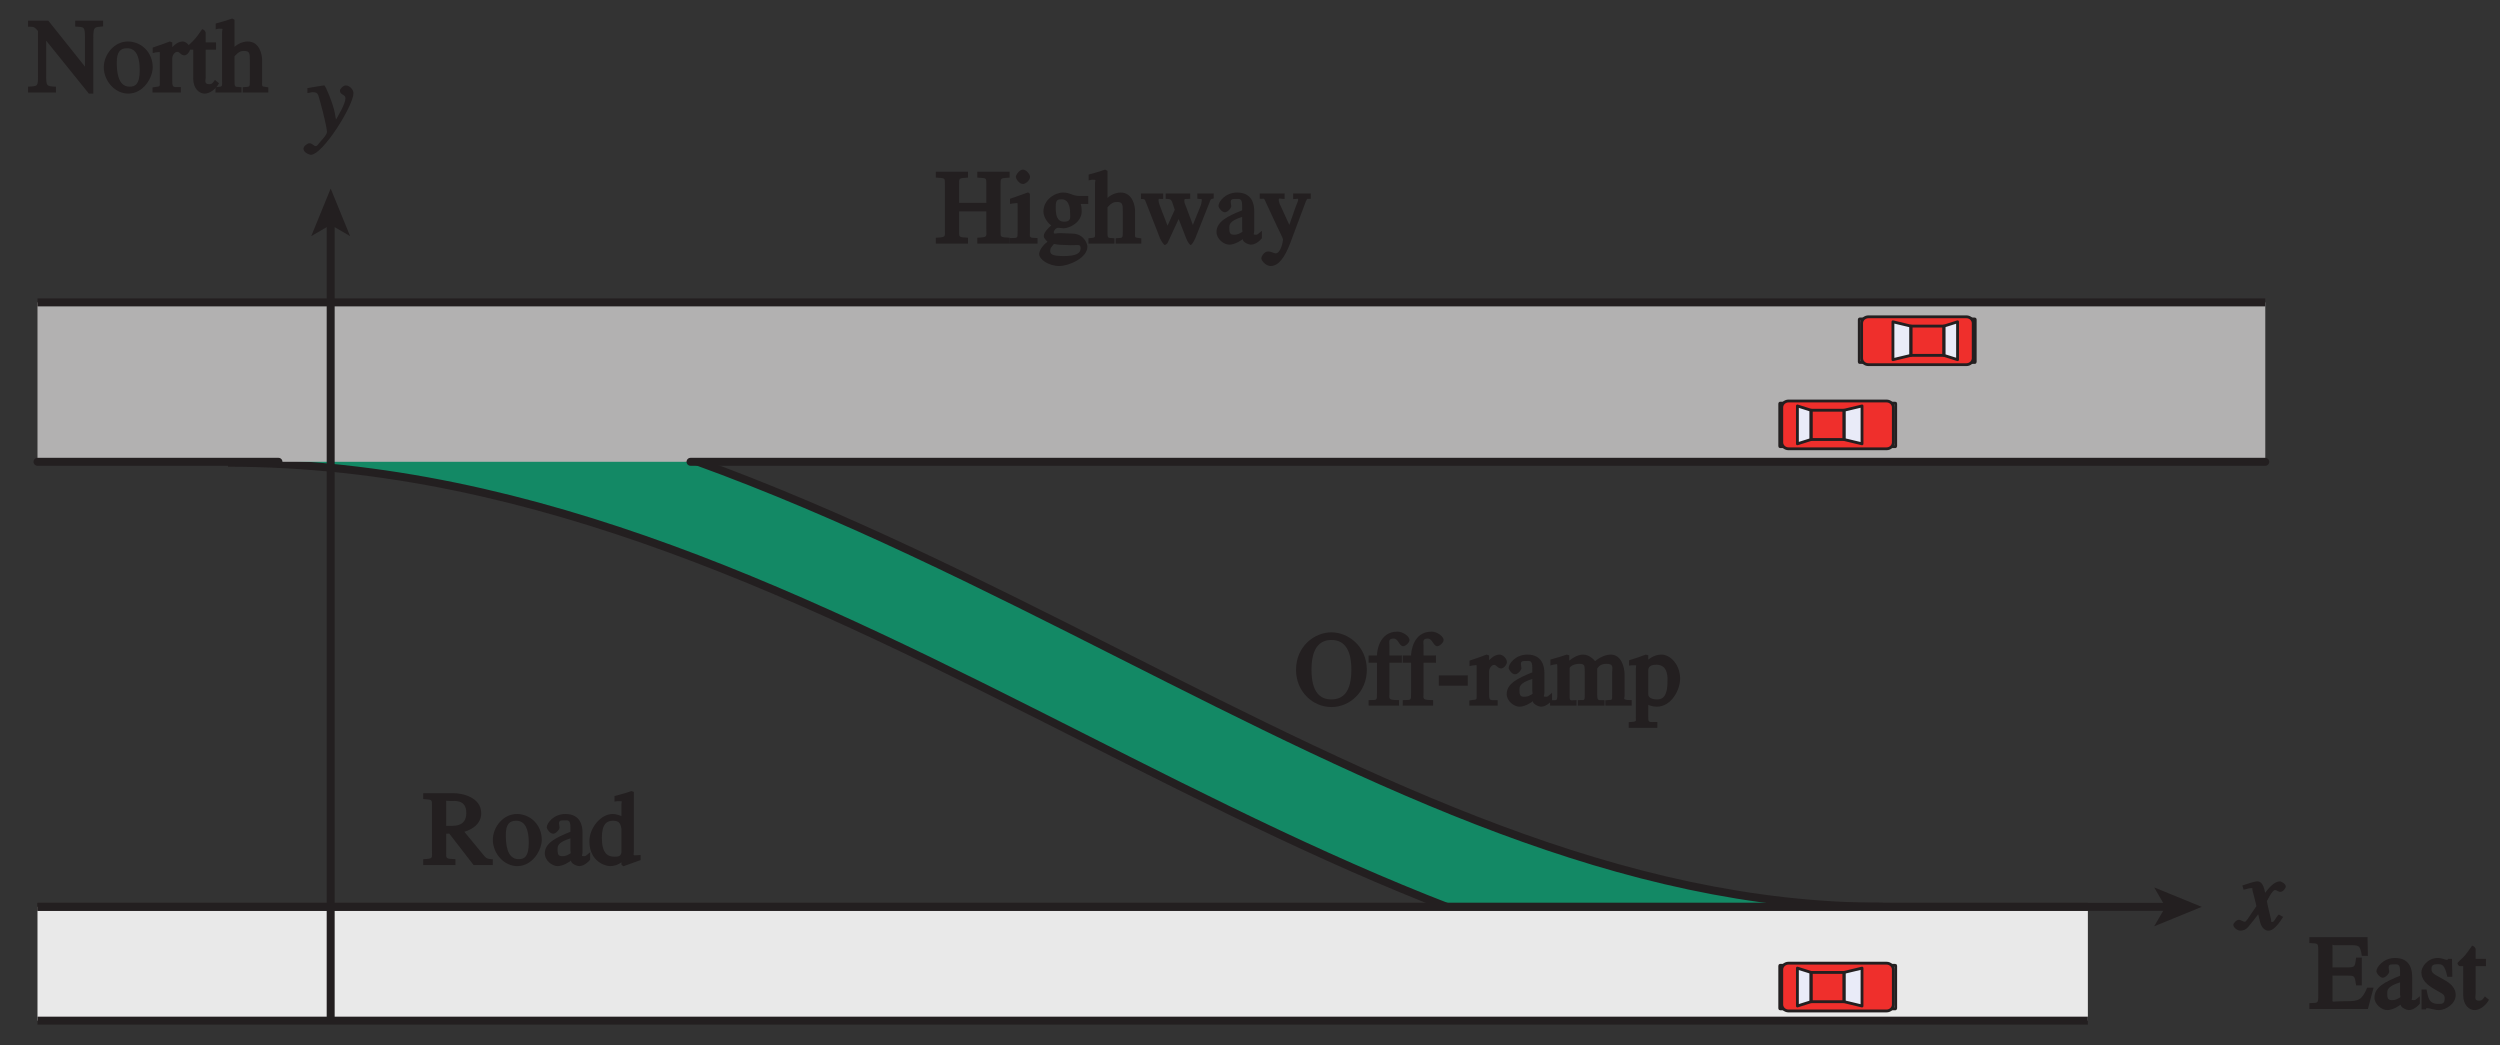 <?xml version="1.0" encoding="UTF-8"?>
<svg xmlns="http://www.w3.org/2000/svg" xmlns:xlink="http://www.w3.org/1999/xlink" width="219.572pt" height="91.786pt" viewBox="0 0 219.572 91.786" version="1.1">
<rect x="0" y="0" width="219.572" height="91.786" fill="#333333" stroke="none"/>
<defs>
<g>
<symbol overflow="visible" id="glyph0-0">
<path style="stroke:none;" d=""/>
</symbol>
<symbol overflow="visible" id="glyph0-1">
<path style="stroke:none;" d="M 0.141 -3.594 C 0.25 -3.625 0.312 -3.641 0.438 -3.641 C 0.953 -3.641 0.891 -3.391 1.141 -2.562 C 1.281 -2.078 1.672 -0.5 1.672 -0.156 C 1.672 0.078 1.344 0.422 1.109 0.688 C 0.812 1.047 0.812 1.094 0.672 1.094 C 0.516 1.094 0.391 0.844 0.125 0.844 C -0.062 0.844 -0.391 1.125 -0.391 1.312 C -0.391 1.688 0.172 1.859 0.25 1.859 C 1.312 1.859 4 -2.469 4 -3.547 C 4 -3.875 3.656 -4.234 3.328 -4.234 C 3.094 -4.234 2.812 -3.922 2.812 -3.781 C 2.812 -3.375 3.297 -3.469 3.297 -3.109 C 3.297 -2.625 2.641 -1.516 2.25 -0.875 L 2.547 -0.781 L 2.359 -1.828 C 2.25 -2.5 1.547 -4.25 1.438 -4.234 C 1.266 -4.234 0.562 -4.094 -0.047 -4 L -0.047 -3.562 Z M 0.141 -3.594 "/>
</symbol>
<symbol overflow="visible" id="glyph0-2">
<path style="stroke:none;" d="M 3.484 -1.234 C 3.25 -0.969 3.188 -0.672 3 -0.672 C 2.828 -0.672 2.938 -0.75 2.891 -0.906 C 2.844 -1.125 2.531 -2.344 2.531 -2.516 L 2.484 -2.406 C 2.484 -2.406 2.984 -3.469 3.234 -3.469 C 3.438 -3.469 3.5 -3.312 3.719 -3.312 C 3.938 -3.312 4.188 -3.625 4.188 -3.781 C 4.188 -4 3.828 -4.234 3.656 -4.234 C 3.188 -4.234 2.641 -3.656 2.172 -2.922 L 2.469 -2.812 L 2.359 -3.312 C 2.203 -4.109 1.906 -4.234 1.703 -4.234 C 1.406 -4.234 0.812 -4.016 0.375 -3.875 L 0.484 -3.5 C 0.906 -3.609 1.031 -3.641 1.109 -3.641 C 1.344 -3.641 1.203 -3.641 1.281 -3.359 C 1.297 -3.328 1.609 -2.125 1.609 -2.062 C 0.844 -0.969 0.734 -0.688 0.578 -0.688 C 0.422 -0.688 0.266 -0.859 0.062 -0.859 C -0.141 -0.859 -0.422 -0.562 -0.422 -0.422 C -0.422 -0.203 -0.094 0.094 0.203 0.094 C 0.484 0.094 0.703 -0.031 0.859 -0.203 C 1.156 -0.547 1.531 -1.031 1.766 -1.344 L 1.938 -0.641 C 2.062 -0.156 2.375 0.094 2.641 0.094 C 2.844 0.094 3.219 0.062 3.953 -1.109 L 3.578 -1.328 Z M 3.484 -1.234 "/>
</symbol>
<symbol overflow="visible" id="glyph1-0">
<path style="stroke:none;" d=""/>
</symbol>
<symbol overflow="visible" id="glyph1-1">
<path style="stroke:none;" d="M 6.359 -6.312 L 4.078 -6.312 L 4.078 -5.797 C 4.859 -5.734 4.938 -5.844 4.938 -4.812 L 4.938 -1.984 L 5.172 -1.984 L 1.719 -6.312 L -0.062 -6.312 L -0.062 -5.781 C 0.469 -5.781 0.484 -5.781 0.812 -5.406 L 0.812 -1.5 C 0.812 -0.516 0.797 -0.562 -0.062 -0.516 L -0.062 0 L 2.391 0 L 2.391 -0.516 C 1.562 -0.547 1.531 -0.562 1.531 -1.5 L 1.531 -4.828 L 1.312 -4.828 L 5.281 0.094 L 5.672 0.094 L 5.672 -4.812 C 5.672 -5.859 5.797 -5.719 6.531 -5.812 L 6.531 -6.312 Z M 6.359 -6.312 "/>
</symbol>
<symbol overflow="visible" id="glyph1-2">
<path style="stroke:none;" d="M 2.203 -4.484 C 1 -4.484 0.094 -3.328 0.094 -2.219 C 0.094 -1.016 1.078 0.094 2.234 0.094 C 3.594 0.094 4.391 -1.328 4.391 -2.219 C 4.391 -3.531 3.391 -4.484 2.203 -4.484 Z M 2.359 -0.516 C 1.281 -0.516 1.234 -1.984 1.234 -2.656 C 1.234 -3.594 1.562 -3.891 2.141 -3.891 C 2.969 -3.891 3.25 -3.078 3.25 -1.969 C 3.25 -0.672 2.812 -0.516 2.359 -0.516 Z M 2.359 -0.516 "/>
</symbol>
<symbol overflow="visible" id="glyph1-3">
<path style="stroke:none;" d="M 0.516 -0.922 C 0.516 -0.422 0.547 -0.578 -0.125 -0.453 L -0.125 0 L 2.359 0 L 2.359 -0.484 C 1.75 -0.5 1.609 -0.359 1.609 -0.984 L 1.609 -3 C 1.609 -3.297 1.844 -3.578 2.047 -3.578 C 2.266 -3.578 2.359 -3.266 2.672 -3.266 C 2.891 -3.266 3.172 -3.594 3.172 -3.828 C 3.172 -4.125 2.828 -4.484 2.531 -4.484 C 2.188 -4.484 1.75 -4.25 1.375 -3.672 L 1.609 -3.672 L 1.609 -4.406 L 1.391 -4.484 C 0.953 -4.312 0.5 -4.156 -0.109 -3.953 L -0.109 -3.469 C 0.141 -3.531 0.25 -3.547 0.375 -3.547 C 0.516 -3.547 0.516 -3.703 0.516 -3.172 Z M 0.516 -0.922 "/>
</symbol>
<symbol overflow="visible" id="glyph1-4">
<path style="stroke:none;" d="M 2.297 -4.406 L 1.547 -4.406 L 1.547 -5.266 C 1.547 -5.344 1.391 -5.562 1.234 -5.562 C 0.859 -5.031 0.734 -4.828 0.391 -4.484 C 0.188 -4.281 -0.047 -4.109 -0.047 -4 C -0.047 -3.969 0.016 -3.812 0.141 -3.766 L 0.453 -3.766 L 0.453 -1.219 C 0.453 -0.328 1 0.094 1.453 0.094 C 1.875 0.094 2.406 -0.25 2.719 -0.812 L 2.359 -1.109 C 2.172 -0.875 2.141 -0.734 1.844 -0.734 C 1.391 -0.734 1.547 -1.078 1.547 -1.359 L 1.547 -3.766 L 2.453 -3.766 L 2.453 -4.406 Z M 2.297 -4.406 "/>
</symbol>
<symbol overflow="visible" id="glyph1-5">
<path style="stroke:none;" d="M 4.391 -0.484 C 3.938 -0.562 4 -0.438 4 -1.094 L 4 -2.875 C 4 -3.234 3.828 -4.484 2.734 -4.484 C 2.188 -4.484 1.625 -4.156 1.344 -3.75 L 1.578 -3.75 L 1.578 -6.391 L 1.375 -6.5 C 0.938 -6.344 0.5 -6.219 -0.078 -6.062 L -0.078 -5.547 C 0.109 -5.609 0.203 -5.609 0.266 -5.609 C 0.656 -5.609 0.484 -5.594 0.484 -5.328 L 0.484 -1.094 C 0.484 -0.438 0.562 -0.547 -0.094 -0.469 L -0.094 0 L 2.188 0 L 2.188 -0.469 C 1.578 -0.531 1.578 -0.391 1.578 -1.094 L 1.578 -3.188 C 1.906 -3.562 2.141 -3.656 2.391 -3.656 C 2.891 -3.656 2.922 -3.469 2.922 -2.875 L 2.922 -1.094 C 2.922 -0.391 2.922 -0.531 2.297 -0.469 L 2.297 0 L 4.547 0 L 4.547 -0.453 Z M 4.391 -0.484 "/>
</symbol>
<symbol overflow="visible" id="glyph1-6">
<path style="stroke:none;" d="M 5.938 -0.516 C 5.562 -0.547 5.469 -0.641 5.266 -0.891 L 3.594 -2.922 C 3.75 -2.969 5.078 -3.344 5.078 -4.547 C 5.078 -5.938 3.438 -6.312 2.641 -6.312 L -0.016 -6.312 L -0.016 -5.797 C 0.781 -5.719 0.75 -5.812 0.75 -5.141 L 0.75 -1.25 C 0.75 -0.578 0.875 -0.562 -0.016 -0.516 L -0.016 0 L 2.812 0 L 2.812 -0.516 C 1.922 -0.562 2 -0.547 2 -1.156 L 2 -2.75 L 2.266 -2.766 L 4.406 0 L 6.094 0 L 6.094 -0.516 Z M 2 -5.469 C 2 -5.734 1.922 -5.625 2.391 -5.625 C 2.766 -5.625 3.766 -5.766 3.766 -4.578 C 3.766 -3.281 2.594 -3.453 2 -3.438 Z M 2 -5.469 "/>
</symbol>
<symbol overflow="visible" id="glyph1-7">
<path style="stroke:none;" d="M 2.406 -1.281 C 2.406 -1.016 2.562 -1.078 2.109 -0.859 C 2.062 -0.844 1.922 -0.781 1.719 -0.781 C 1.391 -0.781 1.281 -0.875 1.281 -1.312 L 1.281 -1.328 C 1.281 -1.625 1.219 -1.969 2.406 -2.344 Z M 3.859 -0.891 C 3.75 -0.812 3.766 -0.781 3.578 -0.781 C 3.312 -0.781 3.469 -0.859 3.469 -1.109 L 3.469 -2.875 C 3.469 -3.406 3.312 -4.484 1.969 -4.484 C 0.922 -4.484 0.328 -3.672 0.328 -3.312 C 0.328 -3.172 0.609 -2.75 0.891 -2.75 C 1.125 -2.75 1.453 -3.109 1.453 -3.297 C 1.453 -3.391 1.406 -3.516 1.406 -3.656 C 1.406 -3.938 1.594 -3.922 1.891 -3.922 C 2.156 -3.922 2.406 -4 2.406 -3.344 L 2.406 -2.922 C 1.109 -2.406 0.156 -1.922 0.156 -1.016 C 0.156 -0.406 0.797 0.094 1.281 0.094 C 1.781 0.094 2.375 -0.312 2.453 -0.391 C 2.469 -0.094 3.016 0.094 3.172 0.094 C 3.328 0.094 3.719 0.031 4.141 -0.469 L 4.141 -1.125 Z M 3.859 -0.891 "/>
</symbol>
<symbol overflow="visible" id="glyph1-8">
<path style="stroke:none;" d="M 2.891 -1.094 C 2.812 -0.766 2.641 -0.734 2.266 -0.734 C 1.672 -0.734 1.172 -1.047 1.172 -2.391 C 1.172 -3.625 1.625 -3.891 2.141 -3.891 C 2.562 -3.891 2.828 -3.766 2.891 -3.156 Z M 4.422 -0.875 C 3.812 -0.828 3.984 -0.828 3.984 -1.203 L 3.984 -6.422 L 3.766 -6.5 C 3.344 -6.344 2.891 -6.219 2.281 -6.062 L 2.281 -5.578 C 2.516 -5.609 2.609 -5.609 2.656 -5.609 C 3.062 -5.609 2.891 -5.594 2.891 -5.328 L 2.891 -4.297 C 2.875 -4.312 2.5 -4.484 2.109 -4.484 C 1.094 -4.484 0.078 -3.281 0.078 -2.094 C 0.078 -0.266 1.531 0.094 1.875 0.094 C 2.547 0.094 3 -0.281 3.125 -0.484 L 2.891 -0.484 L 2.891 -0.031 L 3.062 0.109 C 3.578 -0.078 3.984 -0.219 4.578 -0.438 L 4.578 -0.875 Z M 4.422 -0.875 "/>
</symbol>
<symbol overflow="visible" id="glyph1-9">
<path style="stroke:none;" d="M 3.25 0.125 C 4.875 0.125 6.359 -1.219 6.359 -3.141 C 6.359 -5.219 4.719 -6.438 3.25 -6.438 C 1.766 -6.438 0.141 -5.219 0.141 -3.141 C 0.141 -1.219 1.625 0.125 3.25 0.125 Z M 3.25 -0.547 C 2.25 -0.547 1.5 -1.172 1.5 -3.156 C 1.5 -5.203 2.328 -5.766 3.25 -5.766 C 4.172 -5.766 5 -5.203 5 -3.156 C 5 -1.172 4.25 -0.547 3.25 -0.547 Z M 3.25 -0.547 "/>
</symbol>
<symbol overflow="visible" id="glyph1-10">
<path style="stroke:none;" d="M 2.781 -4.406 L 1.844 -4.406 L 1.844 -5.266 C 1.844 -5.594 1.719 -5.891 2.219 -5.891 C 2.641 -5.891 2.688 -5.219 3.062 -5.219 C 3.234 -5.219 3.609 -5.516 3.609 -5.766 C 3.609 -6.078 3.047 -6.5 2.547 -6.5 C 0.922 -6.5 0.75 -4.719 0.75 -4.406 L 0.016 -4.406 L 0.016 -3.766 L 0.75 -3.766 L 0.75 -1.109 C 0.75 -0.406 0.781 -0.516 0.016 -0.484 L 0.016 0 L 2.688 0 L 2.688 -0.484 C 1.688 -0.5 1.844 -0.562 1.844 -1.109 L 1.844 -3.766 L 2.938 -3.766 L 2.938 -4.406 Z M 2.781 -4.406 "/>
</symbol>
<symbol overflow="visible" id="glyph1-11">
<path style="stroke:none;" d="M 0.188 -2.484 L 0.188 -1.75 L 2.734 -1.75 L 2.734 -2.656 L 0.188 -2.656 Z M 0.188 -2.484 "/>
</symbol>
<symbol overflow="visible" id="glyph1-12">
<path style="stroke:none;" d="M 0.609 -0.938 C 0.609 -0.328 0.5 -0.5 -0.031 -0.484 L -0.031 0 L 2.297 0 L 2.297 -0.484 C 1.828 -0.5 1.688 -0.328 1.688 -0.781 L 1.688 -3.312 C 1.688 -3.359 1.938 -3.672 2.562 -3.672 C 3.031 -3.672 3.016 -3.484 3.016 -2.891 L 3.016 -0.938 C 3.016 -0.359 2.984 -0.516 2.406 -0.484 L 2.406 0 L 4.75 0 L 4.75 -0.484 C 4.219 -0.5 4.109 -0.344 4.109 -1.031 L 4.109 -3.25 C 4.25 -3.469 4.453 -3.672 4.938 -3.672 C 5.594 -3.672 5.422 -3.312 5.422 -2.859 L 5.422 -0.953 C 5.422 -0.375 5.453 -0.547 4.828 -0.469 L 4.828 0 L 7.141 0 L 7.141 -0.484 L 6.734 -0.5 C 6.344 -0.562 6.516 -0.656 6.516 -0.859 L 6.516 -2.703 C 6.516 -3.375 6.234 -4.484 5.297 -4.484 C 4.578 -4.484 3.906 -3.891 3.922 -3.906 C 3.906 -3.938 3.469 -4.484 2.875 -4.484 C 2.391 -4.484 1.906 -4.156 1.656 -3.953 L 1.656 -4.422 L 1.438 -4.484 C 1.016 -4.344 0.594 -4.203 0 -4.047 L 0 -3.531 C 0.25 -3.594 0.328 -3.625 0.453 -3.625 C 0.609 -3.625 0.609 -3.781 0.609 -3.219 Z M 0.609 -0.938 "/>
</symbol>
<symbol overflow="visible" id="glyph1-13">
<path style="stroke:none;" d="M 0.5 1.016 C 0.5 1.391 0.641 1.406 -0.125 1.453 L -0.125 1.953 L 2.391 1.953 L 2.391 1.438 C 1.578 1.438 1.594 1.516 1.594 0.938 L 1.594 -0.078 C 1.609 -0.047 1.984 0.094 2.344 0.094 C 3.594 0.094 4.391 -1.344 4.391 -2.375 C 4.391 -3.578 3.547 -4.484 2.75 -4.484 C 2.047 -4.484 1.516 -4 1.438 -3.875 L 1.594 -3.719 L 1.594 -4.422 L 1.375 -4.484 C 0.938 -4.312 0.516 -4.172 -0.094 -3.984 L -0.094 -3.516 C 0.156 -3.547 0.25 -3.547 0.328 -3.547 C 0.641 -3.547 0.5 -3.562 0.5 -3.203 Z M 1.594 -3.172 C 1.641 -3.516 1.984 -3.594 2.312 -3.594 C 3.406 -3.594 3.281 -2.312 3.281 -2.109 C 3.281 -0.547 2.641 -0.547 2.344 -0.547 C 1.859 -0.547 1.594 -0.75 1.594 -0.969 Z M 1.594 -3.172 "/>
</symbol>
<symbol overflow="visible" id="glyph1-14">
<path style="stroke:none;" d="M 5.375 -1.875 L 5.016 -1.875 C 4.547 -0.781 4.281 -0.688 3.156 -0.688 C 1.812 -0.688 1.969 -0.516 1.969 -0.891 L 1.969 -2.938 L 3.188 -2.938 C 3.938 -2.922 3.906 -2.969 4.047 -2.078 L 4.547 -2.078 L 4.547 -4.516 L 4.047 -4.516 C 3.922 -3.703 4 -3.656 3.188 -3.656 L 1.969 -3.656 L 1.969 -5.484 C 1.969 -5.781 1.922 -5.609 2.109 -5.609 L 3.328 -5.609 C 4.312 -5.609 4.391 -5.641 4.547 -4.672 L 5.078 -4.672 L 5.047 -6.312 L -0.062 -6.312 L -0.062 -5.797 C 0.672 -5.734 0.719 -5.859 0.719 -5.141 L 0.719 -1.156 C 0.719 -0.453 0.688 -0.562 -0.062 -0.516 L -0.062 0 L 5.078 0 L 5.578 -1.875 Z M 5.375 -1.875 "/>
</symbol>
<symbol overflow="visible" id="glyph1-15">
<path style="stroke:none;" d="M 3 -3 L 2.969 -4.406 L 2.625 -4.406 C 2.547 -4.312 2.625 -4.312 2.547 -4.312 C 2.391 -4.312 2.109 -4.484 1.719 -4.484 C 0.844 -4.484 0.281 -3.719 0.281 -3.219 C 0.281 -2.547 0.828 -2.094 1.391 -1.766 L 1.906 -1.469 C 2.203 -1.312 2.328 -1.219 2.328 -0.938 C 2.328 -0.422 2.078 -0.453 1.766 -0.453 C 0.891 -0.453 0.875 -1.062 0.734 -1.719 L 0.297 -1.719 L 0.297 0.031 L 0.672 0.031 C 0.75 -0.094 0.672 -0.078 0.781 -0.078 C 1.031 -0.078 1.422 0.094 1.828 0.094 C 2.406 0.094 3.297 -0.453 3.297 -1.234 C 3.297 -1.781 2.938 -2.156 2.5 -2.438 L 1.516 -3 C 1.188 -3.203 1.172 -3.344 1.172 -3.516 C 1.172 -3.75 1.203 -3.938 1.703 -3.938 C 2.094 -3.938 2.328 -3.922 2.562 -2.828 L 3 -2.828 Z M 3 -3 "/>
</symbol>
<symbol overflow="visible" id="glyph1-16">
<path style="stroke:none;" d="M 0.172 0 L 2.828 0 L 2.828 -0.516 C 1.969 -0.562 2.047 -0.562 2.047 -1.156 L 2.047 -2.828 L 4.438 -2.828 L 4.438 -1.25 C 4.438 -0.578 4.578 -0.562 3.641 -0.516 L 3.641 0 L 6.484 0 L 6.484 -0.516 C 5.609 -0.562 5.688 -0.562 5.688 -1.156 L 5.688 -5.141 C 5.688 -5.781 5.641 -5.734 6.484 -5.797 L 6.484 -6.312 L 3.641 -6.312 L 3.641 -5.797 C 4.484 -5.734 4.438 -5.812 4.438 -5.141 L 4.438 -3.578 L 2.047 -3.578 L 2.047 -5.141 C 2.047 -5.781 1.984 -5.734 2.828 -5.797 L 2.828 -6.312 L 0 -6.312 L 0 -5.797 C 0.844 -5.734 0.797 -5.812 0.797 -5.141 L 0.797 -1.25 C 0.797 -0.578 0.922 -0.562 0 -0.516 L 0 0 Z M 0.172 0 "/>
</symbol>
<symbol overflow="visible" id="glyph1-17">
<path style="stroke:none;" d="M 0.141 0 L 2.438 0 L 2.438 -0.484 C 1.656 -0.516 1.766 -0.5 1.766 -1.094 L 1.766 -4.375 L 1.609 -4.5 C 1.109 -4.312 0.641 -4.156 0.016 -3.938 L 0.016 -3.484 C 0.297 -3.531 0.406 -3.547 0.547 -3.547 C 0.688 -3.547 0.688 -3.703 0.688 -3.172 L 0.688 -1.094 C 0.688 -0.391 0.703 -0.516 -0.031 -0.484 L -0.031 0 Z M 0.531 -5.859 C 0.531 -5.688 0.828 -5.234 1.156 -5.234 C 1.422 -5.234 1.781 -5.594 1.781 -5.859 C 1.781 -6.109 1.422 -6.5 1.156 -6.5 C 0.844 -6.5 0.531 -6.031 0.531 -5.859 Z M 0.531 -5.859 "/>
</symbol>
<symbol overflow="visible" id="glyph1-18">
<path style="stroke:none;" d="M 1.047 0.641 C 1.047 0.375 1.156 0.312 1.375 0.031 C 1.75 0.109 1.938 0.109 2.797 0.141 C 3.453 0.156 3.719 0 3.719 0.406 C 3.719 0.875 3.281 1.094 2.234 1.094 C 1.203 1.094 1.047 0.922 1.047 0.641 Z M 1.531 -3.25 C 1.531 -3.859 1.719 -3.891 2.047 -3.891 C 2.812 -3.891 2.797 -2.859 2.797 -2.594 C 2.797 -2.406 2.922 -1.922 2.297 -1.922 C 1.609 -1.922 1.531 -2.531 1.531 -3.25 Z M 4.391 -3.656 L 4.391 -4.188 L 3.531 -4.188 C 3.391 -4.188 3.234 -4.219 3.047 -4.281 C 2.688 -4.422 2.484 -4.484 2.172 -4.484 C 1.484 -4.484 0.453 -3.875 0.453 -2.812 C 0.453 -2.281 0.922 -1.703 1.141 -1.609 C 0.531 -1.047 0.484 -0.812 0.484 -0.656 C 0.484 -0.406 0.891 -0.125 0.797 -0.156 C 0.547 0.016 0.078 0.516 0.078 0.922 C 0.078 1.391 0.922 1.969 1.844 1.969 C 2.656 1.969 4.312 1.281 4.312 0.266 C 4.312 0.016 4.016 -0.828 3.062 -0.875 L 1.906 -0.922 C 1.625 -0.938 1.359 -0.781 1.359 -0.984 C 1.359 -1.172 1.562 -1.375 1.734 -1.391 C 1.797 -1.391 2.109 -1.344 2.219 -1.344 C 2.734 -1.344 3.812 -1.859 3.812 -2.828 C 3.812 -3.281 3.734 -3.453 3.719 -3.484 L 4.391 -3.484 Z M 4.391 -3.656 "/>
</symbol>
<symbol overflow="visible" id="glyph1-19">
<path style="stroke:none;" d="M 4.969 -4.219 L 4.969 -3.938 C 5.359 -3.875 5.359 -4 5.359 -3.781 C 5.359 -3.688 5.312 -3.438 5.219 -3.219 L 4.406 -1.219 L 4.734 -1.219 L 4.016 -3.141 C 3.875 -3.484 3.828 -3.594 3.828 -3.75 C 3.828 -4.016 3.891 -3.875 4.344 -3.938 L 4.344 -4.406 L 2.188 -4.406 L 2.188 -3.938 C 2.734 -3.875 2.656 -3.984 2.984 -2.969 L 2.172 -1.172 L 2.5 -1.172 C 2.094 -2.328 1.562 -3.469 1.562 -3.781 C 1.562 -4.031 1.609 -3.891 1.969 -3.922 L 1.969 -4.406 L 0.016 -4.406 L 0.016 -3.922 C 0.406 -3.891 0.312 -3.953 0.5 -3.516 L 1.703 -0.438 C 1.844 -0.141 2.047 0.125 2.109 0.125 C 2.172 0.125 2.328 -0.016 2.344 -0.031 L 3.516 -2.562 L 3.172 -2.562 L 4 -0.438 C 4.125 -0.109 4.312 0.125 4.391 0.125 C 4.453 0.125 4.656 -0.141 4.797 -0.484 L 6.031 -3.594 C 6.172 -3.938 6.062 -3.859 6.406 -3.969 L 6.406 -4.406 L 4.969 -4.406 Z M 4.969 -4.219 "/>
</symbol>
<symbol overflow="visible" id="glyph1-20">
<path style="stroke:none;" d="M 4.281 -4.406 L 2.891 -4.406 L 2.891 -3.906 C 3.344 -3.922 3.328 -4 3.328 -3.828 C 3.328 -3.75 3.203 -3.469 3.109 -3.219 L 2.406 -1.219 L 2.75 -1.219 L 1.703 -3.5 C 1.688 -3.562 1.625 -3.703 1.625 -3.828 C 1.625 -4.062 1.766 -3.906 2.141 -3.922 L 2.141 -4.406 L -0.047 -4.406 L -0.047 -3.938 C 0.25 -3.906 0.312 -4.031 0.406 -3.812 L 1.438 -1.594 C 1.562 -1.312 2 -0.484 2 -0.344 C 2 -0.203 1.812 0.859 1.344 0.859 C 1.219 0.859 0.938 0.688 0.703 0.688 C 0.281 0.688 0.094 1.219 0.094 1.266 C 0.094 1.5 0.484 1.969 0.922 1.969 C 1.609 1.969 2.156 1.203 2.625 -0.016 L 4 -3.688 C 4.141 -4.047 4.156 -3.891 4.438 -3.938 L 4.438 -4.406 Z M 4.281 -4.406 "/>
</symbol>
</g>
<clipPath id="clip1">
  <path d="M 16 28 L 170 28 L 170 91.117 L 16 91.117 Z M 16 28 "/>
</clipPath>
<clipPath id="clip2">
  <path d="M 2.273 40 L 25 40 L 25 41 L 2.273 41 Z M 2.273 40 "/>
</clipPath>
<clipPath id="clip3">
  <path d="M 2.273 79 L 184 79 L 184 90 L 2.273 90 Z M 2.273 79 "/>
</clipPath>
<clipPath id="clip4">
  <path d="M 2.273 79 L 191 79 L 191 80 L 2.273 80 Z M 2.273 79 "/>
</clipPath>
<clipPath id="clip5">
  <path d="M 2.273 1 L 24 1 L 24 9 L 2.273 9 Z M 2.273 1 "/>
</clipPath>
<clipPath id="clip6">
  <path d="M 2.273 26 L 200 26 L 200 27 L 2.273 27 Z M 2.273 26 "/>
</clipPath>
</defs>
<g id="surface1">
<path style=" stroke:none;fill-rule:nonzero;fill:rgb(7.799%,53.665%,39.754%);fill-opacity:1;" d="M 20.023 40.641 C 47.316 40.641 71.512 52.859 94.91 64.672 C 118.309 76.484 140.406 87.641 165.355 87.641 L 165.355 79.641 C 142.312 79.641 121.039 68.902 98.516 57.531 C 74.281 45.293 49.223 32.641 20.023 32.641 L 20.023 40.641 "/>
<g clip-path="url(#clip1)" clip-rule="nonzero">
<path style="fill:none;stroke-width:0.7;stroke-linecap:butt;stroke-linejoin:miter;stroke:rgb(13.73%,12.16%,12.549%);stroke-opacity:1;stroke-miterlimit:4;" d="M 521.784 276.145 C 498.741 276.145 477.467 286.883 454.944 298.255 C 430.71 310.493 405.651 323.145 376.452 323.145 M 376.452 315.145 C 403.745 315.145 427.94 302.926 451.338 291.114 C 474.737 279.301 496.835 268.145 521.784 268.145 M 376.452 315.145 C 403.745 315.145 427.94 302.926 451.338 291.114 " transform="matrix(1,0,0,-1,-356.428,355.786)"/>
</g>
<path style=" stroke:none;fill-rule:nonzero;fill:rgb(69.806%,69.257%,69.392%);fill-opacity:1;" d="M 3.293 26.559 L 198.957 26.559 L 198.957 40.559 L 3.293 40.559 Z M 3.293 26.559 "/>
<path style=" stroke:none;fill-rule:nonzero;fill:rgb(91.373%,91.216%,91.255%);fill-opacity:1;" d="M 3.293 79.641 L 183.375 79.641 L 183.375 89.641 L 3.293 89.641 Z M 3.293 79.641 "/>
<g clip-path="url(#clip2)" clip-rule="nonzero">
<path style="fill:none;stroke-width:0.7;stroke-linecap:round;stroke-linejoin:miter;stroke:rgb(13.73%,12.16%,12.549%);stroke-opacity:1;stroke-miterlimit:4;" d="M 359.721 315.227 L 380.885 315.227 " transform="matrix(1,0,0,-1,-356.428,355.786)"/>
</g>
<g clip-path="url(#clip3)" clip-rule="nonzero">
<path style="fill:none;stroke-width:0.7;stroke-linecap:butt;stroke-linejoin:miter;stroke:rgb(13.73%,12.16%,12.549%);stroke-opacity:1;stroke-miterlimit:4;" d="M 539.803 276.145 L 359.721 276.145 M 359.721 266.145 L 539.803 266.145 " transform="matrix(1,0,0,-1,-356.428,355.786)"/>
</g>
<g style="fill:rgb(13.73%,12.16%,12.549%);fill-opacity:1;">
  <use xlink:href="#glyph0-1" x="27.044" y="11.738"/>
</g>
<g style="fill:rgb(13.73%,12.16%,12.549%);fill-opacity:1;">
  <use xlink:href="#glyph0-2" x="196.57" y="81.645"/>
</g>
<g clip-path="url(#clip4)" clip-rule="nonzero">
<path style="fill:none;stroke-width:0.7;stroke-linecap:butt;stroke-linejoin:miter;stroke:rgb(13.73%,12.16%,12.549%);stroke-opacity:1;stroke-miterlimit:4;" d="M 546.838 276.137 L 359.721 276.137 " transform="matrix(1,0,0,-1,-356.428,355.786)"/>
</g>
<path style=" stroke:none;fill-rule:nonzero;fill:rgb(13.73%,12.16%,12.549%);fill-opacity:1;" d="M 193.375 79.648 L 189.199 81.355 L 190.191 79.648 L 189.199 77.941 L 193.375 79.648 "/>
<g clip-path="url(#clip5)" clip-rule="nonzero">
<g style="fill:rgb(13.73%,12.16%,12.549%);fill-opacity:1;">
  <use xlink:href="#glyph1-1" x="2.524" y="8.128"/>
  <use xlink:href="#glyph1-2" x="9.022" y="8.128"/>
  <use xlink:href="#glyph1-3" x="13.522" y="8.128"/>
  <use xlink:href="#glyph1-4" x="16.519" y="8.128"/>
  <use xlink:href="#glyph1-5" x="19.021" y="8.128"/>
</g>
</g>
<g style="fill:rgb(13.73%,12.16%,12.549%);fill-opacity:1;">
  <use xlink:href="#glyph1-6" x="37.189" y="75.976"/>
  <use xlink:href="#glyph1-2" x="43.192" y="75.976"/>
  <use xlink:href="#glyph1-7" x="47.692" y="75.976"/>
  <use xlink:href="#glyph1-8" x="51.688" y="75.976"/>
</g>
<g style="fill:rgb(13.73%,12.16%,12.549%);fill-opacity:1;">
  <use xlink:href="#glyph1-9" x="113.688" y="61.975"/>
  <use xlink:href="#glyph1-10" x="120.186" y="61.975"/>
  <use xlink:href="#glyph1-10" x="123.183" y="61.975"/>
  <use xlink:href="#glyph1-11" x="126.18" y="61.975"/>
  <use xlink:href="#glyph1-3" x="129.177" y="61.975"/>
  <use xlink:href="#glyph1-7" x="132.174" y="61.975"/>
  <use xlink:href="#glyph1-12" x="136.17" y="61.975"/>
  <use xlink:href="#glyph1-13" x="143.172" y="61.975"/>
</g>
<g style="fill:rgb(13.73%,12.16%,12.549%);fill-opacity:1;">
  <use xlink:href="#glyph1-14" x="202.89" y="88.622"/>
  <use xlink:href="#glyph1-7" x="208.389" y="88.622"/>
  <use xlink:href="#glyph1-15" x="212.385" y="88.622"/>
  <use xlink:href="#glyph1-4" x="215.886" y="88.622"/>
</g>
<g style="fill:rgb(13.73%,12.16%,12.549%);fill-opacity:1;">
  <use xlink:href="#glyph1-16" x="82.191" y="21.395"/>
  <use xlink:href="#glyph1-17" x="88.689" y="21.395"/>
  <use xlink:href="#glyph1-18" x="91.191" y="21.395"/>
  <use xlink:href="#glyph1-5" x="95.691" y="21.395"/>
  <use xlink:href="#glyph1-19" x="100.191" y="21.395"/>
  <use xlink:href="#glyph1-7" x="106.689" y="21.395"/>
  <use xlink:href="#glyph1-20" x="110.685" y="21.395"/>
</g>
<path style="fill:none;stroke-width:0.25;stroke-linecap:round;stroke-linejoin:round;stroke:rgb(13.73%,12.16%,12.549%);stroke-opacity:1;stroke-miterlimit:3.863;" d="M 513.116 267.18 C 513.135 267.18 513.147 267.204 513.147 267.227 L 513.147 270.958 C 513.147 270.985 513.135 271.005 513.116 271.005 L 512.776 271.005 C 512.756 271.005 512.741 270.985 512.741 270.958 L 512.741 267.227 C 512.741 267.204 512.756 267.18 512.776 267.18 Z M 522.889 267.18 C 522.909 267.18 522.924 267.204 522.924 267.227 L 522.924 270.958 C 522.924 270.985 522.909 271.005 522.889 271.005 L 522.553 271.005 C 522.534 271.005 522.514 270.985 522.514 270.958 L 522.514 267.227 C 522.514 267.204 522.534 267.18 522.553 267.18 Z M 522.889 267.18 " transform="matrix(1,0,0,-1,-356.428,355.786)"/>
<path style=" stroke:none;fill-rule:nonzero;fill:rgb(93.61%,18.434%,17.378%);fill-opacity:1;" d="M 157.086 84.594 C 156.758 84.594 156.488 84.848 156.488 85.16 L 156.488 88.227 C 156.488 88.539 156.758 88.793 157.086 88.793 L 165.688 88.793 C 166.02 88.793 166.289 88.539 166.289 88.227 L 166.289 85.16 C 166.289 84.848 166.02 84.594 165.688 84.594 L 157.086 84.594 "/>
<path style="fill:none;stroke-width:0.25;stroke-linecap:butt;stroke-linejoin:miter;stroke:rgb(13.73%,12.16%,12.549%);stroke-opacity:1;stroke-miterlimit:4;" d="M 513.514 271.192 C 513.186 271.192 512.917 270.938 512.917 270.626 L 512.917 267.559 C 512.917 267.247 513.186 266.993 513.514 266.993 L 522.116 266.993 C 522.448 266.993 522.717 267.247 522.717 267.559 L 522.717 270.626 C 522.717 270.938 522.448 271.192 522.116 271.192 Z M 513.514 271.192 " transform="matrix(1,0,0,-1,-356.428,355.786)"/>
<path style=" stroke:none;fill-rule:nonzero;fill:rgb(91.209%,92.007%,97.026%);fill-opacity:1;" d="M 159.062 87.977 L 159.062 85.406 L 157.863 85.027 L 157.863 88.355 L 159.062 87.977 "/>
<path style="fill:none;stroke-width:0.25;stroke-linecap:butt;stroke-linejoin:round;stroke:rgb(13.73%,12.16%,12.549%);stroke-opacity:1;stroke-miterlimit:4;" d="M 515.491 267.809 L 515.491 270.38 L 514.292 270.758 L 514.292 267.43 Z M 515.491 267.809 " transform="matrix(1,0,0,-1,-356.428,355.786)"/>
<path style=" stroke:none;fill-rule:nonzero;fill:rgb(91.209%,92.007%,97.026%);fill-opacity:1;" d="M 161.961 87.977 L 161.961 85.406 L 163.539 85.027 L 163.539 88.355 L 161.961 87.977 "/>
<path style="fill:none;stroke-width:0.25;stroke-linecap:butt;stroke-linejoin:round;stroke:rgb(13.73%,12.16%,12.549%);stroke-opacity:1;stroke-miterlimit:4;" d="M 518.389 267.809 L 518.389 270.38 L 519.967 270.758 L 519.967 267.43 Z M 518.389 267.809 " transform="matrix(1,0,0,-1,-356.428,355.786)"/>
<path style="fill:none;stroke-width:0.25;stroke-linecap:round;stroke-linejoin:round;stroke:rgb(13.73%,12.16%,12.549%);stroke-opacity:1;stroke-miterlimit:3.863;" d="M 515.491 267.809 L 518.389 267.809 L 518.389 270.38 L 515.491 270.38 Z M 515.491 267.809 " transform="matrix(1,0,0,-1,-356.428,355.786)"/>
<g clip-path="url(#clip6)" clip-rule="nonzero">
<path style="fill:none;stroke-width:0.7;stroke-linecap:butt;stroke-linejoin:miter;stroke:rgb(13.73%,12.16%,12.549%);stroke-opacity:1;stroke-miterlimit:4;" d="M 555.385 329.227 L 359.721 329.227 " transform="matrix(1,0,0,-1,-356.428,355.786)"/>
</g>
<path style="fill:none;stroke-width:0.7;stroke-linecap:round;stroke-linejoin:miter;stroke:rgb(13.73%,12.16%,12.549%);stroke-opacity:1;stroke-miterlimit:4;" d="M 417.077 315.227 L 555.385 315.227 " transform="matrix(1,0,0,-1,-356.428,355.786)"/>
<path style="fill:none;stroke-width:0.25;stroke-linecap:round;stroke-linejoin:round;stroke:rgb(13.73%,12.16%,12.549%);stroke-opacity:1;stroke-miterlimit:3.863;" d="M 513.116 316.555 C 513.135 316.555 513.147 316.579 513.147 316.602 L 513.147 320.333 C 513.147 320.36 513.135 320.38 513.116 320.38 L 512.776 320.38 C 512.756 320.38 512.741 320.36 512.741 320.333 L 512.741 316.602 C 512.741 316.579 512.756 316.555 512.776 316.555 Z M 522.889 316.555 C 522.909 316.555 522.924 316.579 522.924 316.602 L 522.924 320.333 C 522.924 320.36 522.909 320.38 522.889 320.38 L 522.553 320.38 C 522.534 320.38 522.514 320.36 522.514 320.333 L 522.514 316.602 C 522.514 316.579 522.534 316.555 522.553 316.555 Z M 522.889 316.555 " transform="matrix(1,0,0,-1,-356.428,355.786)"/>
<path style=" stroke:none;fill-rule:nonzero;fill:rgb(93.61%,18.434%,17.378%);fill-opacity:1;" d="M 157.086 35.219 C 156.758 35.219 156.488 35.473 156.488 35.785 L 156.488 38.852 C 156.488 39.164 156.758 39.418 157.086 39.418 L 165.688 39.418 C 166.02 39.418 166.289 39.164 166.289 38.852 L 166.289 35.785 C 166.289 35.473 166.02 35.219 165.688 35.219 L 157.086 35.219 "/>
<path style="fill:none;stroke-width:0.25;stroke-linecap:butt;stroke-linejoin:miter;stroke:rgb(13.73%,12.16%,12.549%);stroke-opacity:1;stroke-miterlimit:4;" d="M 513.514 320.567 C 513.186 320.567 512.917 320.313 512.917 320.001 L 512.917 316.934 C 512.917 316.622 513.186 316.368 513.514 316.368 L 522.116 316.368 C 522.448 316.368 522.717 316.622 522.717 316.934 L 522.717 320.001 C 522.717 320.313 522.448 320.567 522.116 320.567 Z M 513.514 320.567 " transform="matrix(1,0,0,-1,-356.428,355.786)"/>
<path style=" stroke:none;fill-rule:nonzero;fill:rgb(91.209%,92.007%,97.026%);fill-opacity:1;" d="M 159.062 38.602 L 159.062 36.031 L 157.863 35.652 L 157.863 38.98 L 159.062 38.602 "/>
<path style="fill:none;stroke-width:0.25;stroke-linecap:butt;stroke-linejoin:round;stroke:rgb(13.73%,12.16%,12.549%);stroke-opacity:1;stroke-miterlimit:4;" d="M 515.491 317.184 L 515.491 319.755 L 514.292 320.133 L 514.292 316.805 Z M 515.491 317.184 " transform="matrix(1,0,0,-1,-356.428,355.786)"/>
<path style=" stroke:none;fill-rule:nonzero;fill:rgb(91.209%,92.007%,97.026%);fill-opacity:1;" d="M 161.961 38.602 L 161.961 36.031 L 163.539 35.652 L 163.539 38.98 L 161.961 38.602 "/>
<path style="fill:none;stroke-width:0.25;stroke-linecap:butt;stroke-linejoin:round;stroke:rgb(13.73%,12.16%,12.549%);stroke-opacity:1;stroke-miterlimit:4;" d="M 518.389 317.184 L 518.389 319.755 L 519.967 320.133 L 519.967 316.805 Z M 518.389 317.184 " transform="matrix(1,0,0,-1,-356.428,355.786)"/>
<path style="fill:none;stroke-width:0.25;stroke-linecap:round;stroke-linejoin:round;stroke:rgb(13.73%,12.16%,12.549%);stroke-opacity:1;stroke-miterlimit:3.863;" d="M 515.491 317.184 L 518.389 317.184 L 518.389 319.755 L 515.491 319.755 Z M 529.534 327.77 C 529.514 327.77 529.503 327.751 529.503 327.723 L 529.503 323.997 C 529.503 323.969 529.514 323.95 529.534 323.95 L 529.874 323.95 C 529.893 323.95 529.909 323.969 529.909 323.997 L 529.909 327.723 C 529.909 327.751 529.893 327.77 529.874 327.77 Z M 519.76 327.77 C 519.741 327.77 519.725 327.751 519.725 327.723 L 519.725 323.997 C 519.725 323.969 519.741 323.95 519.76 323.95 L 520.1 323.95 C 520.12 323.95 520.135 323.969 520.135 323.997 L 520.135 327.723 C 520.135 327.751 520.12 327.77 520.1 327.77 Z M 519.76 327.77 " transform="matrix(1,0,0,-1,-356.428,355.786)"/>
<path style=" stroke:none;fill-rule:nonzero;fill:rgb(93.61%,18.434%,17.378%);fill-opacity:1;" d="M 172.707 32.027 C 173.035 32.027 173.305 31.773 173.305 31.461 L 173.305 28.391 C 173.305 28.078 173.035 27.824 172.707 27.824 L 164.105 27.824 C 163.773 27.824 163.504 28.078 163.504 28.391 L 163.504 31.461 C 163.504 31.773 163.773 32.027 164.105 32.027 L 172.707 32.027 "/>
<path style="fill:none;stroke-width:0.25;stroke-linecap:butt;stroke-linejoin:miter;stroke:rgb(13.73%,12.16%,12.549%);stroke-opacity:1;stroke-miterlimit:4;" d="M 529.135 323.758 C 529.463 323.758 529.733 324.012 529.733 324.325 L 529.733 327.395 C 529.733 327.708 529.463 327.962 529.135 327.962 L 520.534 327.962 C 520.202 327.962 519.932 327.708 519.932 327.395 L 519.932 324.325 C 519.932 324.012 520.202 323.758 520.534 323.758 Z M 529.135 323.758 " transform="matrix(1,0,0,-1,-356.428,355.786)"/>
<path style=" stroke:none;fill-rule:nonzero;fill:rgb(91.209%,92.007%,97.026%);fill-opacity:1;" d="M 170.73 28.641 L 170.73 31.211 L 171.93 31.59 L 171.93 28.262 L 170.73 28.641 "/>
<path style="fill:none;stroke-width:0.25;stroke-linecap:butt;stroke-linejoin:round;stroke:rgb(13.73%,12.16%,12.549%);stroke-opacity:1;stroke-miterlimit:4;" d="M 527.159 327.145 L 527.159 324.575 L 528.358 324.196 L 528.358 327.524 Z M 527.159 327.145 " transform="matrix(1,0,0,-1,-356.428,355.786)"/>
<path style=" stroke:none;fill-rule:nonzero;fill:rgb(91.209%,92.007%,97.026%);fill-opacity:1;" d="M 167.832 28.641 L 167.832 31.211 L 166.254 31.59 L 166.254 28.262 L 167.832 28.641 "/>
<path style="fill:none;stroke-width:0.25;stroke-linecap:butt;stroke-linejoin:round;stroke:rgb(13.73%,12.16%,12.549%);stroke-opacity:1;stroke-miterlimit:4;" d="M 524.26 327.145 L 524.26 324.575 L 522.682 324.196 L 522.682 327.524 Z M 524.26 327.145 " transform="matrix(1,0,0,-1,-356.428,355.786)"/>
<path style="fill:none;stroke-width:0.25;stroke-linecap:round;stroke-linejoin:round;stroke:rgb(13.73%,12.16%,12.549%);stroke-opacity:1;stroke-miterlimit:3.863;" d="M 524.26 324.575 L 527.159 324.575 L 527.159 327.145 L 524.26 327.145 Z M 524.26 324.575 " transform="matrix(1,0,0,-1,-356.428,355.786)"/>
<path style="fill:none;stroke-width:0.7;stroke-linecap:butt;stroke-linejoin:miter;stroke:rgb(13.73%,12.16%,12.549%);stroke-opacity:1;stroke-miterlimit:4;" d="M 385.471 266.18 L 385.471 336.262 " transform="matrix(1,0,0,-1,-356.428,355.786)"/>
<path style=" stroke:none;fill-rule:nonzero;fill:rgb(13.73%,12.16%,12.549%);fill-opacity:1;" d="M 29.043 16.559 L 30.75 20.738 L 29.043 19.746 L 27.336 20.738 L 29.043 16.559 "/>
<path style="fill:none;stroke-width:0.5;stroke-linecap:butt;stroke-linejoin:miter;stroke:rgb(100%,100%,100%);stroke-opacity:1;stroke-miterlimit:10;" d="M 41.999 804.001 L 41.999 780.001 M -0.001 762.001 L 23.999 762.001 M 653.999 804.001 L 653.999 780.001 M 695.999 762.001 L 671.999 762.001 M 41.999 0.001 L 41.999 24.001 M -0.001 42.001 L 23.999 42.001 M 653.999 0.001 L 653.999 24.001 M 695.999 42.001 L 671.999 42.001 " transform="matrix(1,0,0,-1,-356.428,355.786)"/>
<path style="fill:none;stroke-width:0.25;stroke-linecap:butt;stroke-linejoin:miter;stroke:rgb(0%,0%,0%);stroke-opacity:1;stroke-miterlimit:10;" d="M 41.999 804.001 L 41.999 780.001 M -0.001 762.001 L 23.999 762.001 M 653.999 804.001 L 653.999 780.001 M 695.999 762.001 L 671.999 762.001 M 41.999 0.001 L 41.999 24.001 M -0.001 42.001 L 23.999 42.001 M 653.999 0.001 L 653.999 24.001 M 695.999 42.001 L 671.999 42.001 " transform="matrix(1,0,0,-1,-356.428,355.786)"/>
<path style="fill:none;stroke-width:0.5;stroke-linecap:butt;stroke-linejoin:miter;stroke:rgb(100%,100%,100%);stroke-opacity:1;stroke-miterlimit:10;" d="M 323.999 792.001 L 371.999 792.001 M 323.999 12.001 L 371.999 12.001 M 11.999 426.001 L 11.999 378.001 M 683.999 426.001 L 683.999 378.001 M 347.999 804.001 L 347.999 780.001 M 347.999 24.001 L 347.999 0.001 M -0.001 402.001 L 23.999 402.001 M 671.999 402.001 L 695.999 402.001 M 347.999 792.001 L 353.999 792.001 C 353.999 788.688 351.311 786.001 347.999 786.001 C 344.686 786.001 341.999 788.688 341.999 792.001 C 341.999 795.313 344.686 798.001 347.999 798.001 C 351.311 798.001 353.999 795.313 353.999 792.001 M 347.999 12.001 L 353.999 12.001 C 353.999 8.688 351.311 6.001 347.999 6.001 C 344.686 6.001 341.999 8.688 341.999 12.001 C 341.999 15.313 344.686 18.001 347.999 18.001 C 351.311 18.001 353.999 15.313 353.999 12.001 M 11.999 402.001 L 17.999 402.001 C 17.999 398.688 15.311 396.001 11.999 396.001 C 8.686 396.001 5.999 398.688 5.999 402.001 C 5.999 405.313 8.686 408.001 11.999 408.001 C 15.311 408.001 17.999 405.313 17.999 402.001 M 683.999 402.001 L 689.999 402.001 C 689.999 398.688 687.311 396.001 683.999 396.001 C 680.686 396.001 677.999 398.688 677.999 402.001 C 677.999 405.313 680.686 408.001 683.999 408.001 C 687.311 408.001 689.999 405.313 689.999 402.001 " transform="matrix(1,0,0,-1,-356.428,355.786)"/>
<path style="fill:none;stroke-width:0.25;stroke-linecap:butt;stroke-linejoin:miter;stroke:rgb(0%,0%,0%);stroke-opacity:1;stroke-miterlimit:10;" d="M 323.999 792.001 L 371.999 792.001 M 323.999 12.001 L 371.999 12.001 M 11.999 426.001 L 11.999 378.001 M 683.999 426.001 L 683.999 378.001 M 347.999 804.001 L 347.999 780.001 M 347.999 24.001 L 347.999 0.001 M -0.001 402.001 L 23.999 402.001 M 671.999 402.001 L 695.999 402.001 M 347.999 792.001 L 353.999 792.001 C 353.999 788.688 351.311 786.001 347.999 786.001 C 344.686 786.001 341.999 788.688 341.999 792.001 C 341.999 795.313 344.686 798.001 347.999 798.001 C 351.311 798.001 353.999 795.313 353.999 792.001 M 347.999 12.001 L 353.999 12.001 C 353.999 8.688 351.311 6.001 347.999 6.001 C 344.686 6.001 341.999 8.688 341.999 12.001 C 341.999 15.313 344.686 18.001 347.999 18.001 C 351.311 18.001 353.999 15.313 353.999 12.001 M 11.999 402.001 L 17.999 402.001 C 17.999 398.688 15.311 396.001 11.999 396.001 C 8.686 396.001 5.999 398.688 5.999 402.001 C 5.999 405.313 8.686 408.001 11.999 408.001 C 15.311 408.001 17.999 405.313 17.999 402.001 M 683.999 402.001 L 689.999 402.001 C 689.999 398.688 687.311 396.001 683.999 396.001 C 680.686 396.001 677.999 398.688 677.999 402.001 C 677.999 405.313 680.686 408.001 683.999 408.001 C 687.311 408.001 689.999 405.313 689.999 402.001 " transform="matrix(1,0,0,-1,-356.428,355.786)"/>
</g>
</svg>
